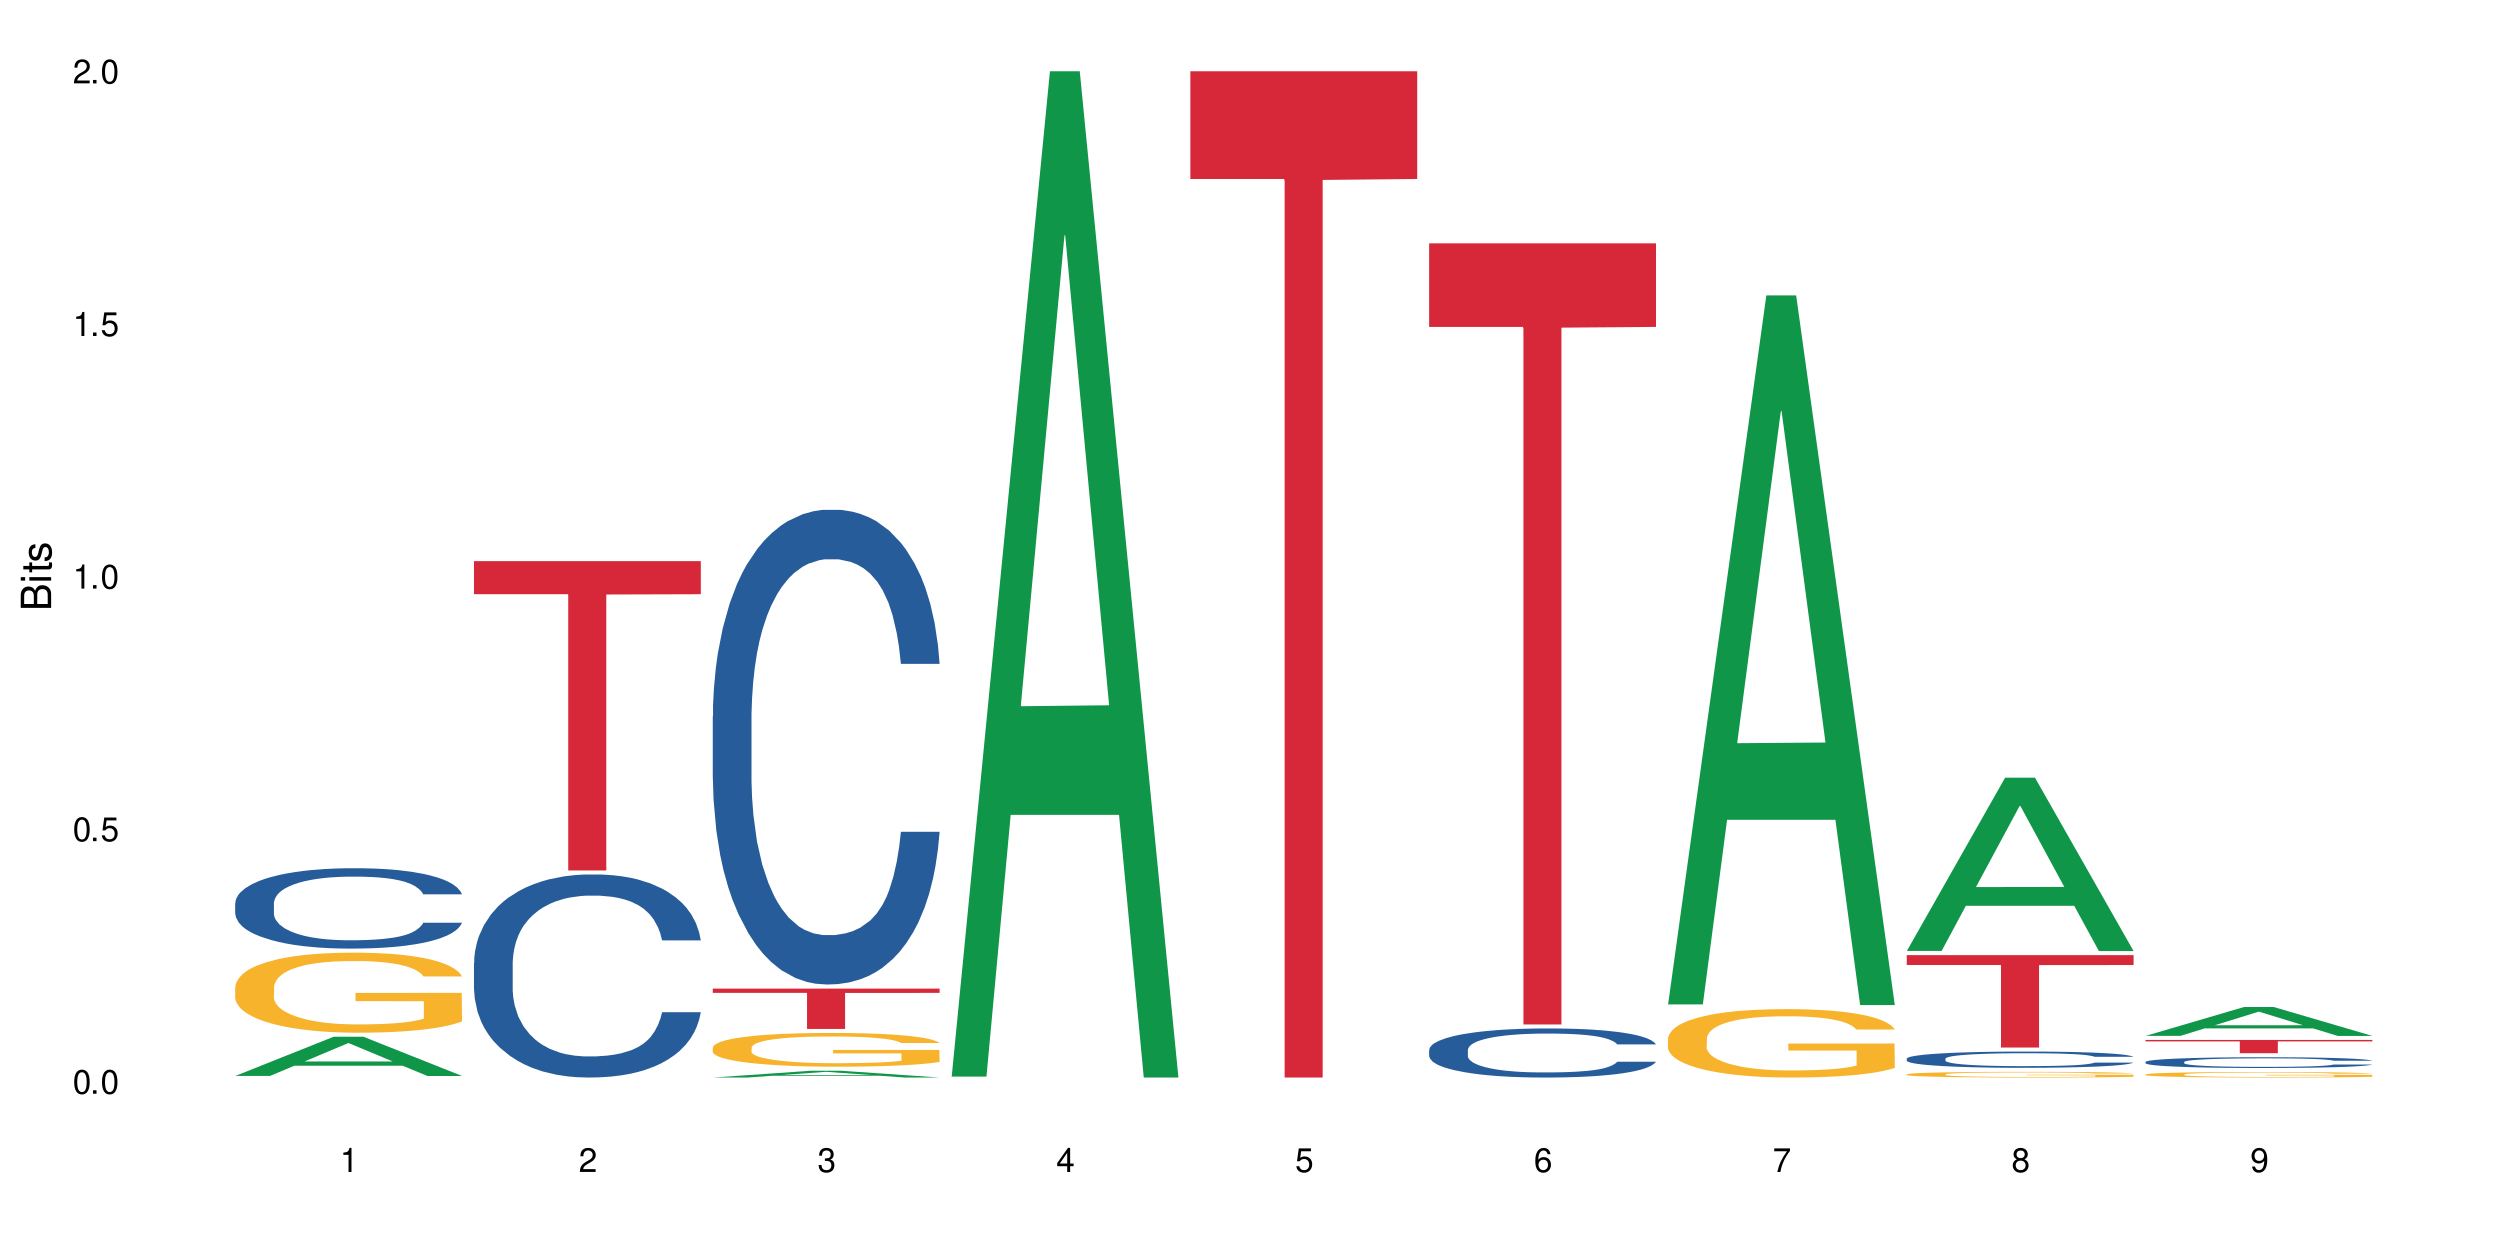 <?xml version="1.0" encoding="UTF-8"?>
<svg xmlns="http://www.w3.org/2000/svg" xmlns:xlink="http://www.w3.org/1999/xlink" width="720" height="360" viewBox="0 0 720 360">
<defs>
<g>
<g id="glyph-0-0">
</g>
<g id="glyph-0-1">
<path d="M 2.641 -6.938 C 2 -6.938 1.422 -6.656 1.078 -6.172 C 0.641 -5.562 0.406 -4.641 0.406 -3.359 C 0.406 -1.016 1.188 0.219 2.641 0.219 C 4.078 0.219 4.859 -1.016 4.859 -3.297 C 4.859 -4.641 4.656 -5.547 4.203 -6.172 C 3.844 -6.656 3.281 -6.938 2.641 -6.938 Z M 2.641 -6.188 C 3.547 -6.188 4 -5.25 4 -3.375 C 4 -1.406 3.562 -0.484 2.625 -0.484 C 1.734 -0.484 1.281 -1.438 1.281 -3.344 C 1.281 -5.25 1.734 -6.188 2.641 -6.188 Z M 2.641 -6.188 "/>
</g>
<g id="glyph-0-2">
<path d="M 1.828 -1 L 0.828 -1 L 0.828 0 L 1.828 0 Z M 1.828 -1 "/>
</g>
<g id="glyph-0-3">
<path d="M 4.562 -6.797 L 1.062 -6.797 L 0.547 -3.094 L 1.328 -3.094 C 1.719 -3.562 2.047 -3.734 2.578 -3.734 C 3.484 -3.734 4.062 -3.109 4.062 -2.094 C 4.062 -1.125 3.484 -0.531 2.578 -0.531 C 1.828 -0.531 1.375 -0.906 1.188 -1.672 L 0.328 -1.672 C 0.453 -1.109 0.547 -0.844 0.75 -0.594 C 1.125 -0.078 1.828 0.219 2.594 0.219 C 3.969 0.219 4.922 -0.781 4.922 -2.219 C 4.922 -3.562 4.031 -4.484 2.719 -4.484 C 2.25 -4.484 1.859 -4.359 1.469 -4.062 L 1.734 -5.969 L 4.562 -5.969 Z M 4.562 -6.797 "/>
</g>
<g id="glyph-0-4">
<path d="M 2.484 -4.938 L 2.484 0 L 3.328 0 L 3.328 -6.938 L 2.766 -6.938 C 2.469 -5.875 2.281 -5.734 0.984 -5.562 L 0.984 -4.938 Z M 2.484 -4.938 "/>
</g>
<g id="glyph-0-5">
<path d="M 4.859 -0.828 L 1.281 -0.828 C 1.359 -1.406 1.672 -1.781 2.5 -2.281 L 3.469 -2.828 C 4.406 -3.344 4.906 -4.062 4.906 -4.906 C 4.906 -5.484 4.672 -6.031 4.266 -6.406 C 3.859 -6.766 3.375 -6.938 2.719 -6.938 C 1.859 -6.938 1.219 -6.625 0.844 -6.031 C 0.609 -5.672 0.5 -5.234 0.484 -4.531 L 1.328 -4.531 C 1.359 -5.016 1.406 -5.281 1.531 -5.516 C 1.75 -5.938 2.188 -6.203 2.703 -6.203 C 3.469 -6.203 4.031 -5.641 4.031 -4.891 C 4.031 -4.344 3.719 -3.859 3.125 -3.516 L 2.234 -3 C 0.812 -2.172 0.406 -1.531 0.328 -0.016 L 4.859 -0.016 Z M 4.859 -0.828 "/>
</g>
<g id="glyph-0-6">
<path d="M 2.125 -3.188 L 2.578 -3.188 C 3.5 -3.188 3.984 -2.766 3.984 -1.922 C 3.984 -1.062 3.469 -0.531 2.594 -0.531 C 1.656 -0.531 1.203 -1 1.156 -2.016 L 0.312 -2.016 C 0.344 -1.453 0.438 -1.094 0.609 -0.781 C 0.953 -0.109 1.625 0.219 2.547 0.219 C 3.953 0.219 4.859 -0.625 4.859 -1.938 C 4.859 -2.828 4.516 -3.297 3.703 -3.594 C 4.344 -3.844 4.656 -4.328 4.656 -5.031 C 4.656 -6.219 3.875 -6.938 2.578 -6.938 C 1.203 -6.938 0.484 -6.172 0.453 -4.703 L 1.297 -4.703 C 1.312 -5.125 1.344 -5.359 1.453 -5.578 C 1.641 -5.969 2.062 -6.203 2.594 -6.203 C 3.344 -6.203 3.797 -5.75 3.797 -5 C 3.797 -4.516 3.609 -4.219 3.25 -4.047 C 3.016 -3.953 2.703 -3.922 2.125 -3.906 Z M 2.125 -3.188 "/>
</g>
<g id="glyph-0-7">
<path d="M 3.141 -1.672 L 3.141 0 L 3.984 0 L 3.984 -1.672 L 4.984 -1.672 L 4.984 -2.438 L 3.984 -2.438 L 3.984 -6.938 L 3.359 -6.938 L 0.266 -2.578 L 0.266 -1.672 Z M 3.141 -2.438 L 1 -2.438 L 3.141 -5.5 Z M 3.141 -2.438 "/>
</g>
<g id="glyph-0-8">
<path d="M 4.781 -5.125 C 4.609 -6.266 3.891 -6.938 2.844 -6.938 C 2.094 -6.938 1.422 -6.578 1.031 -5.953 C 0.594 -5.266 0.406 -4.422 0.406 -3.172 C 0.406 -2 0.578 -1.25 0.984 -0.641 C 1.359 -0.078 1.953 0.219 2.703 0.219 C 3.984 0.219 4.922 -0.75 4.922 -2.094 C 4.922 -3.375 4.062 -4.281 2.844 -4.281 C 2.172 -4.281 1.641 -4.031 1.281 -3.516 C 1.281 -5.234 1.828 -6.188 2.797 -6.188 C 3.391 -6.188 3.797 -5.797 3.938 -5.125 Z M 2.734 -3.531 C 3.547 -3.531 4.062 -2.953 4.062 -2.031 C 4.062 -1.156 3.484 -0.531 2.703 -0.531 C 1.922 -0.531 1.328 -1.188 1.328 -2.078 C 1.328 -2.938 1.906 -3.531 2.734 -3.531 Z M 2.734 -3.531 "/>
</g>
<g id="glyph-0-9">
<path d="M 4.984 -6.797 L 0.438 -6.797 L 0.438 -5.969 L 4.109 -5.969 C 2.5 -3.656 1.828 -2.234 1.328 0 L 2.219 0 C 2.594 -2.172 3.453 -4.047 4.984 -6.094 Z M 4.984 -6.797 "/>
</g>
<g id="glyph-0-10">
<path d="M 3.75 -3.656 C 4.469 -4.094 4.688 -4.438 4.688 -5.078 C 4.688 -6.172 3.844 -6.938 2.641 -6.938 C 1.438 -6.938 0.594 -6.172 0.594 -5.094 C 0.594 -4.438 0.812 -4.094 1.516 -3.656 C 0.734 -3.266 0.359 -2.703 0.359 -1.922 C 0.359 -0.656 1.281 0.219 2.641 0.219 C 3.984 0.219 4.922 -0.656 4.922 -1.922 C 4.922 -2.703 4.531 -3.266 3.75 -3.656 Z M 2.641 -6.188 C 3.359 -6.188 3.812 -5.75 3.812 -5.062 C 3.812 -4.406 3.344 -3.984 2.641 -3.984 C 1.922 -3.984 1.453 -4.406 1.453 -5.078 C 1.453 -5.75 1.922 -6.188 2.641 -6.188 Z M 2.641 -3.266 C 3.484 -3.266 4.062 -2.719 4.062 -1.906 C 4.062 -1.078 3.484 -0.531 2.625 -0.531 C 1.797 -0.531 1.219 -1.094 1.219 -1.906 C 1.219 -2.719 1.781 -3.266 2.641 -3.266 Z M 2.641 -3.266 "/>
</g>
<g id="glyph-0-11">
<path d="M 0.516 -1.578 C 0.672 -0.453 1.406 0.219 2.438 0.219 C 3.188 0.219 3.859 -0.141 4.266 -0.766 C 4.688 -1.453 4.891 -2.297 4.891 -3.547 C 4.891 -4.719 4.703 -5.453 4.312 -6.078 C 3.938 -6.641 3.344 -6.938 2.594 -6.938 C 1.297 -6.938 0.359 -5.969 0.359 -4.625 C 0.359 -3.344 1.234 -2.453 2.453 -2.453 C 3.094 -2.453 3.578 -2.672 4.016 -3.203 C 4 -1.484 3.469 -0.531 2.5 -0.531 C 1.906 -0.531 1.484 -0.906 1.359 -1.578 Z M 2.578 -6.203 C 3.375 -6.203 3.969 -5.531 3.969 -4.641 C 3.969 -3.797 3.391 -3.188 2.547 -3.188 C 1.734 -3.188 1.234 -3.766 1.234 -4.688 C 1.234 -5.562 1.797 -6.203 2.578 -6.203 Z M 2.578 -6.203 "/>
</g>
<g id="glyph-1-0">
</g>
<g id="glyph-1-1">
<path d="M 0 -0.953 L 0 -4.891 C 0 -5.719 -0.234 -6.344 -0.734 -6.797 C -1.188 -7.234 -1.812 -7.469 -2.5 -7.469 C -3.547 -7.469 -4.188 -7 -4.625 -5.875 C -4.984 -6.688 -5.625 -7.094 -6.531 -7.094 C -7.172 -7.094 -7.734 -6.859 -8.141 -6.391 C -8.562 -5.922 -8.75 -5.344 -8.75 -4.5 L -8.75 -0.953 Z M -4.984 -2.062 L -7.766 -2.062 L -7.766 -4.219 C -7.766 -4.844 -7.688 -5.203 -7.453 -5.5 C -7.219 -5.812 -6.859 -5.969 -6.375 -5.969 C -5.891 -5.969 -5.531 -5.812 -5.297 -5.5 C -5.062 -5.203 -4.984 -4.844 -4.984 -4.219 Z M -0.984 -2.062 L -4 -2.062 L -4 -4.781 C -4 -5.766 -3.438 -6.359 -2.484 -6.359 C -1.547 -6.359 -0.984 -5.766 -0.984 -4.781 Z M -0.984 -2.062 "/>
</g>
<g id="glyph-1-2">
<path d="M -6.281 -1.797 L -6.281 -0.797 L 0 -0.797 L 0 -1.797 Z M -8.75 -1.797 L -8.75 -0.797 L -7.484 -0.797 L -7.484 -1.797 Z M -8.75 -1.797 "/>
</g>
<g id="glyph-1-3">
<path d="M -6.281 -3.047 L -6.281 -2.016 L -8.016 -2.016 L -8.016 -1.016 L -6.281 -1.016 L -6.281 -0.172 L -5.469 -0.172 L -5.469 -1.016 L -0.719 -1.016 C -0.078 -1.016 0.281 -1.453 0.281 -2.234 C 0.281 -2.5 0.25 -2.719 0.188 -3.047 L -0.641 -3.047 C -0.609 -2.906 -0.594 -2.766 -0.594 -2.562 C -0.594 -2.141 -0.719 -2.016 -1.156 -2.016 L -5.469 -2.016 L -5.469 -3.047 Z M -6.281 -3.047 "/>
</g>
<g id="glyph-1-4">
<path d="M -4.531 -5.25 C -5.766 -5.25 -6.469 -4.422 -6.469 -2.969 C -6.469 -1.516 -5.719 -0.562 -4.547 -0.562 C -3.562 -0.562 -3.094 -1.062 -2.734 -2.562 L -2.516 -3.484 C -2.344 -4.188 -2.094 -4.469 -1.641 -4.469 C -1.047 -4.469 -0.641 -3.875 -0.641 -3 C -0.641 -2.453 -0.797 -2 -1.062 -1.75 C -1.25 -1.594 -1.422 -1.531 -1.875 -1.469 L -1.875 -0.406 C -0.422 -0.453 0.281 -1.266 0.281 -2.922 C 0.281 -4.5 -0.5 -5.516 -1.719 -5.516 C -2.656 -5.516 -3.172 -4.984 -3.469 -3.734 L -3.703 -2.766 C -3.891 -1.953 -4.156 -1.609 -4.594 -1.609 C -5.188 -1.609 -5.547 -2.125 -5.547 -2.938 C -5.547 -3.75 -5.203 -4.172 -4.531 -4.203 Z M -4.531 -5.25 "/>
</g>
</g>
</defs>
<rect x="-72" y="-36" width="864" height="432" fill="rgb(100%, 100%, 100%)" fill-opacity="1"/>
<path fill-rule="nonzero" fill="rgb(6.275%, 58.824%, 28.235%)" fill-opacity="1" d="M 67.73 309.867 L 67.801 309.859 L 96.07 298.586 L 104.656 298.586 L 133.066 309.879 L 123.082 309.879 L 115.965 306.93 L 84.762 306.93 L 77.781 309.867 L 67.73 309.867 L 87.766 305.711 L 113.102 305.703 L 100.469 300.434 L 100.328 300.422 L 100.188 300.453 L 87.695 305.703 L 87.766 305.711 Z M 67.73 309.867 "/>
<path fill-rule="nonzero" fill="rgb(14.51%, 36.078%, 60%)" fill-opacity="1" d="M 67.73 260.129 L 67.812 260.109 L 67.812 259.602 L 68.051 258.797 L 68.605 257.785 L 69.164 257.086 L 70.598 255.836 L 72.59 254.633 L 74.664 253.703 L 76.176 253.152 L 77.531 252.73 L 80.637 251.945 L 82.629 251.547 L 84.781 251.188 L 87.41 250.828 L 89.324 250.613 L 93.625 250.277 L 96.812 250.129 L 99.281 250.066 L 104.621 250.066 L 107.809 250.148 L 110.117 250.254 L 112.668 250.426 L 114.82 250.613 L 118.562 251.082 L 121.91 251.672 L 123.426 252.012 L 125.816 252.668 L 127.648 253.301 L 128.922 253.852 L 130.355 254.633 L 131.629 255.586 L 132.586 256.664 L 133.066 257.57 L 121.91 257.57 L 121.352 256.727 L 120.715 256.07 L 119.52 255.203 L 118.324 254.59 L 116.652 253.977 L 115.137 253.574 L 113.066 253.172 L 111.234 252.918 L 109.32 252.73 L 107.488 252.602 L 103.984 252.477 L 99.922 252.477 L 98.406 252.52 L 95.297 252.688 L 93.625 252.836 L 91.234 253.133 L 89.562 253.406 L 87.57 253.828 L 86.215 254.188 L 84.543 254.738 L 83.348 255.227 L 81.992 255.922 L 81.195 256.449 L 80.48 257.043 L 79.84 257.742 L 79.363 258.48 L 79.043 259.262 L 78.887 260.023 L 78.887 263.301 L 79.043 264.062 L 79.441 264.953 L 80.48 266.242 L 81.992 267.363 L 83.746 268.25 L 85.418 268.883 L 86.375 269.18 L 87.648 269.52 L 89.641 269.941 L 92.512 270.363 L 94.184 270.535 L 96.734 270.703 L 99.363 270.789 L 102.867 270.789 L 105.977 270.703 L 108.047 270.598 L 110.199 270.43 L 113.145 270.07 L 114.98 269.73 L 116.57 269.328 L 117.766 268.926 L 118.562 268.59 L 119.758 267.934 L 120.715 267.215 L 121.434 266.473 L 121.91 265.754 L 133.066 265.754 L 132.586 266.602 L 131.871 267.426 L 131.152 268.039 L 130.039 268.777 L 128.762 269.434 L 126.93 270.176 L 125.418 270.66 L 123.426 271.188 L 121.59 271.59 L 119.602 271.949 L 116.652 272.375 L 114.738 272.586 L 112.668 272.773 L 110.199 272.945 L 107.09 273.094 L 103.746 273.176 L 100.637 273.199 L 97.289 273.156 L 94.82 273.07 L 91.555 272.879 L 87.492 272.5 L 84.543 272.098 L 82.23 271.695 L 80.238 271.273 L 78.008 270.703 L 75.141 269.773 L 73.387 269.055 L 72.191 268.461 L 70.84 267.637 L 69.883 266.898 L 68.766 265.711 L 67.969 264.211 L 67.73 263.047 Z M 67.73 260.129 "/>
<path fill-rule="nonzero" fill="rgb(96.863%, 70.196%, 16.863%)" fill-opacity="1" d="M 67.73 284.238 L 67.812 284.219 L 67.812 283.797 L 68.129 282.848 L 68.926 281.543 L 69.961 280.469 L 71.078 279.629 L 71.793 279.184 L 72.988 278.555 L 74.023 278.09 L 76.656 277.141 L 80 276.258 L 81.832 275.879 L 83.906 275.52 L 86.852 275.121 L 88.207 274.973 L 92.352 274.637 L 97.051 274.426 L 102.23 274.363 L 104.621 274.383 L 107.887 274.469 L 112.348 274.699 L 114.898 274.91 L 116.891 275.121 L 118.961 275.395 L 121.512 275.816 L 123.902 276.32 L 125.816 276.824 L 127.727 277.457 L 129.32 278.133 L 130.676 278.867 L 131.871 279.754 L 132.586 280.492 L 133.066 281.227 L 121.988 281.227 L 121.352 280.492 L 120.637 279.922 L 119.441 279.227 L 118.246 278.723 L 117.051 278.32 L 114.82 277.773 L 112.906 277.438 L 110.516 277.141 L 108.207 276.953 L 105.578 276.824 L 103.984 276.785 L 99.762 276.785 L 95.938 276.93 L 93.707 277.102 L 92.113 277.27 L 89.879 277.586 L 88.527 277.836 L 87.73 278.004 L 85.34 278.66 L 83.746 279.246 L 82.871 279.648 L 81.754 280.281 L 80.957 280.848 L 80.082 281.691 L 79.602 282.324 L 78.965 283.754 L 78.887 287.547 L 79.125 288.348 L 79.602 289.211 L 80.238 289.969 L 81.195 290.77 L 82.152 291.379 L 83.824 292.199 L 85.258 292.746 L 86.375 293.105 L 88.527 293.676 L 89.402 293.863 L 91.473 294.242 L 93.625 294.539 L 96.254 294.789 L 98.246 294.918 L 101.434 295.023 L 105.496 295.023 L 110.277 294.895 L 113.305 294.727 L 115.379 294.559 L 116.73 294.41 L 118.406 294.18 L 119.602 293.969 L 120.715 293.738 L 122.07 293.379 L 122.07 288.348 L 102.391 288.324 L 102.391 285.965 L 132.984 285.945 L 133.066 294.18 L 131.391 294.75 L 129.32 295.297 L 127.328 295.719 L 125.258 296.074 L 122.309 296.477 L 119.918 296.727 L 116.254 297.023 L 112.906 297.211 L 109.402 297.34 L 106.293 297.402 L 102.629 297.422 L 99.363 297.383 L 95.855 297.254 L 93.066 297.086 L 90.52 296.875 L 87.969 296.602 L 84.781 296.16 L 82.711 295.801 L 80.559 295.359 L 78.406 294.832 L 76.496 294.266 L 75.219 293.82 L 73.945 293.316 L 72.59 292.684 L 71.316 291.969 L 70.359 291.316 L 69.484 290.578 L 68.848 289.883 L 68.211 288.938 L 67.891 288.18 L 67.73 287.523 Z M 67.73 284.238 "/>
<path fill-rule="nonzero" fill="rgb(14.51%, 36.078%, 60%)" fill-opacity="1" d="M 136.504 277.305 L 136.582 277.25 L 136.582 275.969 L 136.824 273.938 L 137.379 271.371 L 137.938 269.609 L 139.371 266.457 L 141.363 263.41 L 143.434 261.059 L 144.949 259.668 L 146.305 258.598 L 149.41 256.621 L 151.402 255.605 L 153.555 254.699 L 156.184 253.789 L 158.098 253.254 L 162.398 252.398 L 165.586 252.027 L 168.055 251.867 L 173.395 251.867 L 176.582 252.078 L 178.891 252.348 L 181.441 252.773 L 183.594 253.254 L 187.336 254.43 L 190.684 255.926 L 192.195 256.781 L 194.586 258.438 L 196.418 260.043 L 197.695 261.434 L 199.129 263.41 L 200.402 265.812 L 201.359 268.539 L 201.836 270.836 L 190.684 270.836 L 190.125 268.699 L 189.488 267.043 L 188.293 264.852 L 187.098 263.301 L 185.426 261.754 L 183.91 260.738 L 181.84 259.723 L 180.008 259.082 L 178.094 258.598 L 176.262 258.277 L 172.758 257.957 L 168.691 257.957 L 167.18 258.066 L 164.07 258.492 L 162.398 258.867 L 160.008 259.613 L 158.336 260.309 L 156.344 261.379 L 154.988 262.285 L 153.316 263.676 L 152.121 264.906 L 150.766 266.668 L 149.969 268.004 L 149.25 269.5 L 148.613 271.266 L 148.137 273.137 L 147.816 275.113 L 147.66 277.039 L 147.66 285.32 L 147.816 287.246 L 148.215 289.488 L 149.25 292.75 L 150.766 295.582 L 152.52 297.828 L 154.191 299.43 L 155.148 300.18 L 156.422 301.035 L 158.414 302.102 L 161.281 303.172 L 162.957 303.598 L 165.504 304.027 L 168.137 304.238 L 171.641 304.238 L 174.746 304.027 L 176.82 303.758 L 178.973 303.332 L 181.918 302.422 L 183.75 301.566 L 185.344 300.551 L 186.539 299.535 L 187.336 298.684 L 188.531 297.023 L 189.488 295.207 L 190.203 293.336 L 190.684 291.52 L 201.836 291.52 L 201.359 293.656 L 200.645 295.742 L 199.926 297.293 L 198.809 299.164 L 197.535 300.82 L 195.703 302.691 L 194.188 303.918 L 192.195 305.254 L 190.363 306.27 L 188.371 307.18 L 185.426 308.25 L 183.512 308.781 L 181.441 309.262 L 178.973 309.691 L 175.863 310.066 L 172.516 310.277 L 169.41 310.332 L 166.062 310.227 L 163.594 310.012 L 160.328 309.531 L 156.262 308.57 L 153.316 307.555 L 151.004 306.539 L 149.012 305.469 L 146.781 304.027 L 143.914 301.676 L 142.16 299.859 L 140.965 298.359 L 139.609 296.277 L 138.656 294.406 L 137.539 291.414 L 136.742 287.617 L 136.504 284.68 Z M 136.504 277.305 "/>
<path fill-rule="nonzero" fill="rgb(83.922%, 15.686%, 22.353%)" fill-opacity="1" d="M 136.504 161.598 L 201.836 161.598 L 201.836 171.133 L 174.609 171.219 L 174.609 250.703 L 163.652 250.703 L 163.652 171.301 L 163.496 171.133 L 136.504 171.133 Z M 136.504 161.598 "/>
<path fill-rule="nonzero" fill="rgb(6.275%, 58.824%, 28.235%)" fill-opacity="1" d="M 205.277 310.332 L 205.348 310.328 L 233.617 308.371 L 242.203 308.371 L 270.609 310.332 L 260.629 310.332 L 253.508 309.82 L 222.309 309.82 L 215.328 310.332 L 205.277 310.332 L 225.309 309.609 L 250.648 309.605 L 238.012 308.691 L 237.875 308.691 L 237.734 308.695 L 225.238 309.605 L 225.309 309.609 Z M 205.277 310.332 "/>
<path fill-rule="nonzero" fill="rgb(14.51%, 36.078%, 60%)" fill-opacity="1" d="M 205.277 206.32 L 205.355 206.195 L 205.355 203.199 L 205.594 198.449 L 206.152 192.453 L 206.711 188.328 L 208.145 180.957 L 210.137 173.832 L 212.207 168.336 L 213.723 165.086 L 215.078 162.586 L 218.184 157.965 L 220.176 155.59 L 222.328 153.465 L 224.957 151.34 L 226.867 150.09 L 231.172 148.09 L 234.359 147.215 L 236.828 146.84 L 242.168 146.84 L 245.352 147.34 L 247.664 147.965 L 250.215 148.965 L 252.363 150.09 L 256.109 152.84 L 259.457 156.34 L 260.969 158.34 L 263.359 162.211 L 265.191 165.961 L 266.469 169.211 L 267.902 173.832 L 269.176 179.457 L 270.133 185.828 L 270.609 191.203 L 259.457 191.203 L 258.898 186.203 L 258.262 182.332 L 257.066 177.207 L 255.871 173.582 L 254.195 169.961 L 252.684 167.586 L 250.613 165.211 L 248.777 163.711 L 246.867 162.586 L 245.035 161.836 L 241.527 161.086 L 237.465 161.086 L 235.953 161.336 L 232.844 162.336 L 231.172 163.211 L 228.781 164.961 L 227.109 166.586 L 225.117 169.086 L 223.762 171.207 L 222.09 174.457 L 220.895 177.332 L 219.539 181.457 L 218.742 184.578 L 218.023 188.078 L 217.387 192.203 L 216.91 196.574 L 216.59 201.199 L 216.43 205.699 L 216.43 225.066 L 216.59 229.566 L 216.988 234.812 L 218.023 242.434 L 219.539 249.059 L 221.293 254.305 L 222.965 258.055 L 223.922 259.805 L 225.195 261.805 L 227.188 264.305 L 230.055 266.801 L 231.73 267.801 L 234.277 268.801 L 236.906 269.301 L 240.414 269.301 L 243.52 268.801 L 245.594 268.176 L 247.742 267.176 L 250.691 265.055 L 252.523 263.055 L 254.117 260.68 L 255.312 258.305 L 256.109 256.305 L 257.305 252.434 L 258.262 248.184 L 258.977 243.809 L 259.457 239.562 L 270.609 239.562 L 270.133 244.559 L 269.414 249.434 L 268.699 253.059 L 267.582 257.43 L 266.309 261.305 L 264.477 265.676 L 262.961 268.551 L 260.969 271.676 L 259.137 274.051 L 257.145 276.176 L 254.195 278.672 L 252.285 279.922 L 250.215 281.047 L 247.742 282.047 L 244.637 282.922 L 241.289 283.422 L 238.184 283.547 L 234.836 283.297 L 232.367 282.797 L 229.098 281.672 L 225.035 279.422 L 222.09 277.051 L 219.777 274.676 L 217.785 272.176 L 215.555 268.801 L 212.688 263.305 L 210.934 259.055 L 209.738 255.555 L 208.383 250.684 L 207.426 246.309 L 206.312 239.312 L 205.516 230.438 L 205.277 223.566 Z M 205.277 206.32 "/>
<path fill-rule="nonzero" fill="rgb(96.863%, 70.196%, 16.863%)" fill-opacity="1" d="M 205.277 301.652 L 205.355 301.645 L 205.355 301.469 L 205.676 301.066 L 206.473 300.516 L 207.508 300.066 L 208.621 299.711 L 209.34 299.523 L 210.535 299.258 L 211.57 299.062 L 214.199 298.664 L 217.547 298.289 L 219.379 298.129 L 221.449 297.98 L 224.398 297.809 L 225.754 297.75 L 229.895 297.605 L 234.598 297.52 L 239.777 297.492 L 242.168 297.5 L 245.434 297.535 L 249.895 297.633 L 252.445 297.723 L 254.438 297.809 L 256.508 297.926 L 259.059 298.102 L 261.449 298.316 L 263.359 298.531 L 265.273 298.797 L 266.867 299.078 L 268.219 299.391 L 269.414 299.762 L 270.133 300.074 L 270.609 300.383 L 259.535 300.383 L 258.898 300.074 L 258.18 299.832 L 256.984 299.543 L 255.789 299.328 L 254.594 299.16 L 252.363 298.93 L 250.453 298.785 L 248.062 298.664 L 245.75 298.582 L 243.121 298.531 L 241.527 298.512 L 237.305 298.512 L 233.48 298.574 L 231.25 298.645 L 229.656 298.715 L 227.426 298.848 L 226.07 298.957 L 225.273 299.027 L 222.883 299.301 L 221.293 299.551 L 220.414 299.719 L 219.301 299.984 L 218.504 300.223 L 217.625 300.578 L 217.148 300.844 L 216.512 301.449 L 216.43 303.047 L 216.672 303.383 L 217.148 303.746 L 217.785 304.066 L 218.742 304.406 L 219.699 304.66 L 221.371 305.008 L 222.805 305.238 L 223.922 305.391 L 226.07 305.629 L 226.949 305.707 L 229.02 305.867 L 231.172 305.992 L 233.801 306.098 L 235.793 306.152 L 238.98 306.195 L 243.043 306.195 L 247.824 306.145 L 250.852 306.074 L 252.922 306 L 254.277 305.941 L 255.949 305.844 L 257.145 305.754 L 258.262 305.656 L 259.613 305.504 L 259.613 303.383 L 239.934 303.375 L 239.934 302.383 L 270.531 302.371 L 270.609 305.844 L 268.938 306.082 L 266.867 306.312 L 264.875 306.488 L 262.801 306.641 L 259.855 306.809 L 257.465 306.914 L 253.801 307.039 L 250.453 307.121 L 246.945 307.172 L 243.84 307.199 L 240.176 307.207 L 236.906 307.191 L 233.402 307.137 L 230.613 307.066 L 228.062 306.977 L 225.516 306.863 L 222.328 306.676 L 220.254 306.527 L 218.105 306.34 L 215.953 306.117 L 214.039 305.879 L 212.766 305.691 L 211.492 305.477 L 210.137 305.211 L 208.863 304.91 L 207.906 304.637 L 207.027 304.324 L 206.391 304.031 L 205.754 303.633 L 205.438 303.312 L 205.277 303.039 Z M 205.277 301.652 "/>
<path fill-rule="nonzero" fill="rgb(83.922%, 15.686%, 22.353%)" fill-opacity="1" d="M 205.277 284.711 L 270.609 284.711 L 270.609 285.953 L 243.383 285.965 L 243.383 296.328 L 232.426 296.328 L 232.426 285.977 L 232.266 285.953 L 205.277 285.953 Z M 205.277 284.711 "/>
<path fill-rule="nonzero" fill="rgb(6.275%, 58.824%, 28.235%)" fill-opacity="1" d="M 274.051 310.059 L 274.117 309.789 L 302.387 20.527 L 310.973 20.527 L 339.383 310.332 L 329.402 310.332 L 322.281 234.684 L 291.082 234.684 L 284.102 310.059 L 274.051 310.059 L 294.082 203.391 L 319.422 203.117 L 306.785 67.875 L 306.645 67.602 L 306.508 68.418 L 294.012 203.117 L 294.082 203.391 Z M 274.051 310.059 "/>
<path fill-rule="nonzero" fill="rgb(83.922%, 15.686%, 22.353%)" fill-opacity="1" d="M 342.82 20.527 L 408.156 20.527 L 408.156 51.547 L 380.926 51.82 L 380.926 310.332 L 369.973 310.332 L 369.973 52.094 L 369.812 51.547 L 342.82 51.547 Z M 342.82 20.527 "/>
<path fill-rule="nonzero" fill="rgb(14.51%, 36.078%, 60%)" fill-opacity="1" d="M 411.594 302.352 L 411.676 302.34 L 411.676 302.027 L 411.914 301.539 L 412.473 300.918 L 413.027 300.492 L 414.461 299.73 L 416.453 298.992 L 418.527 298.426 L 420.039 298.09 L 421.395 297.832 L 424.5 297.355 L 426.492 297.109 L 428.645 296.891 L 431.273 296.668 L 433.188 296.539 L 437.488 296.332 L 440.676 296.242 L 443.145 296.203 L 448.484 296.203 L 451.672 296.258 L 453.98 296.32 L 456.531 296.426 L 458.684 296.539 L 462.426 296.824 L 465.773 297.188 L 467.289 297.395 L 469.68 297.793 L 471.512 298.18 L 472.785 298.516 L 474.219 298.992 L 475.496 299.574 L 476.449 300.234 L 476.93 300.789 L 465.773 300.789 L 465.215 300.273 L 464.578 299.871 L 463.383 299.344 L 462.188 298.969 L 460.516 298.594 L 459 298.348 L 456.93 298.102 L 455.098 297.949 L 453.184 297.832 L 451.352 297.754 L 447.848 297.676 L 443.785 297.676 L 442.27 297.703 L 439.164 297.805 L 437.488 297.895 L 435.098 298.078 L 433.426 298.246 L 431.434 298.504 L 430.078 298.723 L 428.406 299.059 L 427.211 299.355 L 425.855 299.781 L 425.059 300.105 L 424.344 300.465 L 423.707 300.891 L 423.227 301.344 L 422.91 301.82 L 422.75 302.289 L 422.75 304.289 L 422.91 304.754 L 423.309 305.297 L 424.344 306.082 L 425.855 306.77 L 427.609 307.312 L 429.281 307.699 L 430.238 307.879 L 431.512 308.086 L 433.504 308.344 L 436.375 308.602 L 438.047 308.707 L 440.598 308.809 L 443.227 308.859 L 446.73 308.859 L 449.84 308.809 L 451.91 308.742 L 454.062 308.641 L 457.008 308.422 L 458.844 308.215 L 460.438 307.969 L 461.629 307.723 L 462.426 307.516 L 463.621 307.117 L 464.578 306.68 L 465.297 306.227 L 465.773 305.785 L 476.93 305.785 L 476.449 306.305 L 475.734 306.809 L 475.016 307.18 L 473.902 307.633 L 472.625 308.035 L 470.793 308.484 L 469.281 308.781 L 467.289 309.105 L 465.457 309.352 L 463.465 309.57 L 460.516 309.828 L 458.602 309.957 L 456.531 310.074 L 454.062 310.176 L 450.953 310.27 L 447.609 310.32 L 444.5 310.332 L 441.152 310.305 L 438.684 310.254 L 435.418 310.141 L 431.355 309.906 L 428.406 309.66 L 426.094 309.414 L 424.105 309.156 L 421.871 308.809 L 419.004 308.242 L 417.25 307.801 L 416.055 307.441 L 414.703 306.938 L 413.746 306.484 L 412.629 305.762 L 411.832 304.844 L 411.594 304.133 Z M 411.594 302.352 "/>
<path fill-rule="nonzero" fill="rgb(83.922%, 15.686%, 22.353%)" fill-opacity="1" d="M 411.594 70.074 L 476.93 70.074 L 476.93 94.152 L 449.699 94.363 L 449.699 295.039 L 438.746 295.039 L 438.746 94.574 L 438.586 94.152 L 411.594 94.152 Z M 411.594 70.074 "/>
<path fill-rule="nonzero" fill="rgb(6.275%, 58.824%, 28.235%)" fill-opacity="1" d="M 480.367 289.273 L 480.438 289.082 L 508.707 85.066 L 517.293 85.066 L 545.703 289.465 L 535.719 289.465 L 528.602 236.109 L 497.398 236.109 L 490.418 289.273 L 480.367 289.273 L 500.398 214.039 L 525.738 213.848 L 513.105 118.461 L 512.965 118.27 L 512.824 118.844 L 500.332 213.848 L 500.398 214.039 Z M 480.367 289.273 "/>
<path fill-rule="nonzero" fill="rgb(96.863%, 70.196%, 16.863%)" fill-opacity="1" d="M 480.367 299.07 L 480.445 299.051 L 480.445 298.691 L 480.766 297.883 L 481.562 296.766 L 482.598 295.848 L 483.715 295.129 L 484.43 294.75 L 485.625 294.211 L 486.66 293.816 L 489.289 293.004 L 492.637 292.25 L 494.469 291.926 L 496.543 291.621 L 499.488 291.277 L 500.844 291.152 L 504.988 290.863 L 509.688 290.684 L 514.867 290.629 L 517.258 290.648 L 520.523 290.719 L 524.984 290.918 L 527.535 291.098 L 529.527 291.277 L 531.598 291.512 L 534.148 291.871 L 536.539 292.305 L 538.449 292.734 L 540.363 293.273 L 541.957 293.852 L 543.312 294.48 L 544.508 295.238 L 545.223 295.867 L 545.703 296.496 L 534.625 296.496 L 533.988 295.867 L 533.273 295.379 L 532.078 294.785 L 530.883 294.355 L 529.688 294.012 L 527.457 293.547 L 525.543 293.258 L 523.152 293.004 L 520.844 292.844 L 518.215 292.734 L 516.621 292.699 L 512.398 292.699 L 508.574 292.824 L 506.34 292.969 L 504.746 293.113 L 502.516 293.383 L 501.164 293.598 L 500.367 293.742 L 497.977 294.301 L 496.383 294.805 L 495.504 295.145 L 494.391 295.688 L 493.594 296.172 L 492.719 296.891 L 492.238 297.43 L 491.602 298.656 L 491.523 301.895 L 491.762 302.578 L 492.238 303.316 L 492.875 303.965 L 493.832 304.648 L 494.789 305.168 L 496.461 305.871 L 497.895 306.34 L 499.012 306.645 L 501.164 307.129 L 502.039 307.293 L 504.109 307.617 L 506.262 307.867 L 508.891 308.082 L 510.883 308.191 L 514.07 308.281 L 518.133 308.281 L 522.914 308.172 L 525.941 308.031 L 528.012 307.887 L 529.367 307.758 L 531.039 307.562 L 532.234 307.383 L 533.352 307.184 L 534.707 306.879 L 534.707 302.578 L 515.027 302.559 L 515.027 300.543 L 545.621 300.527 L 545.703 307.562 L 544.027 308.047 L 541.957 308.516 L 539.965 308.875 L 537.895 309.18 L 534.945 309.523 L 532.555 309.738 L 528.891 309.992 L 525.543 310.152 L 522.039 310.262 L 518.93 310.312 L 515.266 310.332 L 512 310.297 L 508.492 310.188 L 505.703 310.043 L 503.156 309.863 L 500.605 309.629 L 497.418 309.254 L 495.348 308.945 L 493.195 308.57 L 491.043 308.121 L 489.133 307.633 L 487.855 307.254 L 486.582 306.824 L 485.227 306.285 L 483.953 305.672 L 482.996 305.113 L 482.121 304.484 L 481.484 303.891 L 480.844 303.082 L 480.527 302.434 L 480.367 301.875 Z M 480.367 299.07 "/>
<path fill-rule="nonzero" fill="rgb(6.275%, 58.824%, 28.235%)" fill-opacity="1" d="M 549.141 273.863 L 549.211 273.816 L 577.48 223.961 L 586.066 223.961 L 614.473 273.91 L 604.492 273.91 L 597.371 260.871 L 566.172 260.871 L 559.191 273.863 L 549.141 273.863 L 569.172 255.48 L 594.512 255.434 L 581.875 232.121 L 581.738 232.074 L 581.598 232.215 L 569.102 255.434 L 569.172 255.48 Z M 549.141 273.863 "/>
<path fill-rule="nonzero" fill="rgb(14.51%, 36.078%, 60%)" fill-opacity="1" d="M 549.141 304.887 L 549.219 304.883 L 549.219 304.777 L 549.457 304.617 L 550.016 304.41 L 550.574 304.27 L 552.008 304.02 L 554 303.773 L 556.07 303.586 L 557.586 303.477 L 558.941 303.391 L 562.047 303.23 L 564.039 303.152 L 566.191 303.078 L 568.82 303.004 L 570.73 302.961 L 575.035 302.895 L 578.223 302.863 L 580.691 302.852 L 586.031 302.852 L 589.215 302.867 L 591.527 302.891 L 594.078 302.926 L 596.227 302.961 L 599.973 303.059 L 603.32 303.176 L 604.832 303.246 L 607.223 303.379 L 609.055 303.504 L 610.332 303.617 L 611.766 303.773 L 613.039 303.969 L 613.996 304.184 L 614.473 304.367 L 603.32 304.367 L 602.762 304.199 L 602.125 304.066 L 600.93 303.891 L 599.734 303.766 L 598.062 303.641 L 596.547 303.562 L 594.477 303.48 L 592.645 303.43 L 590.73 303.391 L 588.898 303.363 L 585.391 303.34 L 581.328 303.34 L 579.816 303.348 L 576.707 303.383 L 575.035 303.41 L 572.645 303.473 L 570.973 303.527 L 568.98 303.613 L 567.625 303.684 L 565.953 303.797 L 564.758 303.895 L 563.402 304.035 L 562.605 304.141 L 561.887 304.262 L 561.25 304.402 L 560.773 304.551 L 560.453 304.711 L 560.293 304.863 L 560.293 305.527 L 560.453 305.68 L 560.852 305.859 L 561.887 306.121 L 563.402 306.348 L 565.156 306.527 L 566.828 306.656 L 567.785 306.715 L 569.059 306.785 L 571.051 306.871 L 573.918 306.953 L 575.594 306.988 L 578.141 307.023 L 580.77 307.039 L 584.277 307.039 L 587.383 307.023 L 589.457 307 L 591.605 306.969 L 594.555 306.895 L 596.387 306.828 L 597.98 306.746 L 599.176 306.664 L 599.973 306.594 L 601.168 306.465 L 602.125 306.316 L 602.84 306.168 L 603.32 306.023 L 614.473 306.023 L 613.996 306.195 L 613.277 306.359 L 612.562 306.484 L 611.445 306.633 L 610.172 306.766 L 608.34 306.918 L 606.824 307.016 L 604.832 307.121 L 603 307.203 L 601.008 307.273 L 598.062 307.359 L 596.148 307.402 L 594.078 307.441 L 591.605 307.477 L 588.5 307.508 L 585.152 307.523 L 582.047 307.527 L 578.699 307.52 L 576.23 307.5 L 572.965 307.465 L 568.898 307.387 L 565.953 307.305 L 563.641 307.223 L 561.648 307.137 L 559.418 307.023 L 556.551 306.836 L 554.797 306.691 L 553.602 306.57 L 552.246 306.402 L 551.293 306.254 L 550.176 306.016 L 549.379 305.711 L 549.141 305.477 Z M 549.141 304.887 "/>
<path fill-rule="nonzero" fill="rgb(96.863%, 70.196%, 16.863%)" fill-opacity="1" d="M 549.141 309.395 L 549.219 309.395 L 549.219 309.363 L 549.539 309.297 L 550.336 309.203 L 551.371 309.125 L 552.484 309.066 L 553.203 309.035 L 554.398 308.988 L 555.434 308.957 L 558.062 308.891 L 561.41 308.824 L 563.242 308.801 L 565.312 308.773 L 568.262 308.746 L 569.617 308.734 L 573.758 308.711 L 578.461 308.695 L 583.641 308.691 L 586.031 308.691 L 589.297 308.699 L 593.758 308.715 L 596.309 308.73 L 598.301 308.746 L 600.371 308.766 L 602.922 308.793 L 605.312 308.832 L 607.223 308.867 L 609.137 308.91 L 610.73 308.961 L 612.082 309.012 L 613.277 309.074 L 613.996 309.129 L 614.473 309.18 L 603.398 309.18 L 602.762 309.129 L 602.043 309.086 L 600.848 309.039 L 599.652 309 L 598.461 308.973 L 596.227 308.934 L 594.316 308.91 L 591.926 308.891 L 589.613 308.875 L 586.984 308.867 L 585.391 308.863 L 581.168 308.863 L 577.344 308.875 L 575.113 308.887 L 573.52 308.898 L 571.289 308.922 L 569.934 308.938 L 569.137 308.949 L 566.75 308.996 L 565.156 309.039 L 564.277 309.066 L 563.164 309.113 L 562.367 309.152 L 561.488 309.211 L 561.012 309.258 L 560.375 309.359 L 560.293 309.629 L 560.535 309.688 L 561.012 309.746 L 561.648 309.801 L 562.605 309.859 L 563.562 309.902 L 565.234 309.961 L 566.668 310 L 567.785 310.023 L 569.934 310.066 L 570.812 310.078 L 572.883 310.105 L 575.035 310.129 L 577.664 310.145 L 579.656 310.152 L 582.844 310.16 L 586.906 310.16 L 591.688 310.152 L 594.715 310.141 L 596.785 310.129 L 598.141 310.117 L 599.812 310.102 L 601.008 310.086 L 602.125 310.07 L 603.48 310.043 L 603.48 309.688 L 583.797 309.684 L 583.797 309.516 L 614.395 309.516 L 614.473 310.102 L 612.801 310.141 L 610.73 310.18 L 608.738 310.211 L 606.664 310.238 L 603.719 310.266 L 601.328 310.281 L 597.664 310.305 L 594.316 310.316 L 590.809 310.328 L 587.703 310.332 L 584.039 310.332 L 580.77 310.328 L 577.266 310.32 L 574.477 310.309 L 571.926 310.293 L 569.379 310.273 L 566.191 310.242 L 564.117 310.219 L 561.969 310.188 L 559.816 310.148 L 557.902 310.109 L 555.355 310.039 L 554 309.996 L 552.727 309.945 L 551.77 309.898 L 550.895 309.844 L 550.254 309.797 L 549.617 309.727 L 549.301 309.676 L 549.141 309.629 Z M 549.141 309.395 "/>
<path fill-rule="nonzero" fill="rgb(83.922%, 15.686%, 22.353%)" fill-opacity="1" d="M 549.141 275.074 L 614.473 275.074 L 614.473 277.922 L 587.246 277.949 L 587.246 301.688 L 576.289 301.688 L 576.289 277.973 L 576.129 277.922 L 549.141 277.922 Z M 549.141 275.074 "/>
<path fill-rule="nonzero" fill="rgb(6.275%, 58.824%, 28.235%)" fill-opacity="1" d="M 617.914 298.336 L 617.98 298.328 L 646.25 290.023 L 654.836 290.023 L 683.246 298.344 L 673.266 298.344 L 666.145 296.172 L 634.945 296.172 L 627.965 298.336 L 617.914 298.336 L 637.945 295.273 L 663.285 295.266 L 650.648 291.383 L 650.512 291.375 L 650.371 291.398 L 637.875 295.266 L 637.945 295.273 Z M 617.914 298.336 "/>
<path fill-rule="nonzero" fill="rgb(14.51%, 36.078%, 60%)" fill-opacity="1" d="M 617.914 305.832 L 617.992 305.828 L 617.992 305.762 L 618.23 305.652 L 618.789 305.52 L 619.348 305.426 L 620.781 305.258 L 622.773 305.098 L 624.844 304.973 L 626.359 304.898 L 627.711 304.84 L 630.82 304.738 L 632.812 304.684 L 634.965 304.637 L 637.594 304.586 L 639.504 304.559 L 643.809 304.512 L 646.996 304.492 L 649.465 304.484 L 654.801 304.484 L 657.988 304.496 L 660.301 304.512 L 662.852 304.535 L 665 304.559 L 668.746 304.621 L 672.094 304.699 L 673.605 304.746 L 675.996 304.832 L 677.828 304.918 L 679.102 304.992 L 680.539 305.098 L 681.812 305.223 L 682.77 305.367 L 683.246 305.488 L 672.094 305.488 L 671.535 305.375 L 670.898 305.289 L 669.703 305.172 L 668.508 305.09 L 666.832 305.008 L 665.32 304.953 L 663.246 304.902 L 661.414 304.867 L 659.504 304.84 L 657.672 304.824 L 654.164 304.809 L 650.102 304.809 L 648.586 304.812 L 645.48 304.836 L 643.809 304.855 L 641.418 304.895 L 639.742 304.934 L 637.75 304.988 L 636.398 305.035 L 634.723 305.109 L 633.527 305.176 L 632.176 305.27 L 631.379 305.34 L 630.66 305.418 L 630.023 305.512 L 629.547 305.613 L 629.227 305.715 L 629.066 305.816 L 629.066 306.258 L 629.227 306.359 L 629.625 306.477 L 630.66 306.648 L 632.176 306.801 L 633.926 306.918 L 635.602 307.004 L 636.559 307.043 L 637.832 307.09 L 639.824 307.145 L 642.691 307.203 L 644.363 307.223 L 646.914 307.246 L 649.543 307.258 L 653.051 307.258 L 656.156 307.246 L 658.227 307.234 L 660.379 307.211 L 663.328 307.16 L 665.16 307.117 L 666.754 307.062 L 667.949 307.008 L 668.746 306.965 L 669.941 306.875 L 670.898 306.781 L 671.613 306.68 L 672.094 306.586 L 683.246 306.586 L 682.77 306.699 L 682.051 306.809 L 681.336 306.891 L 680.219 306.988 L 678.945 307.078 L 677.113 307.176 L 675.598 307.242 L 673.605 307.312 L 671.773 307.367 L 669.781 307.414 L 666.832 307.469 L 664.922 307.5 L 662.852 307.523 L 660.379 307.547 L 657.273 307.566 L 653.926 307.578 L 650.82 307.582 L 647.473 307.574 L 645.004 307.562 L 641.734 307.539 L 637.672 307.488 L 634.723 307.434 L 632.414 307.379 L 630.422 307.324 L 628.191 307.246 L 625.324 307.121 L 623.57 307.027 L 622.375 306.945 L 621.02 306.836 L 620.062 306.738 L 618.949 306.578 L 618.152 306.379 L 617.914 306.223 Z M 617.914 305.832 "/>
<path fill-rule="nonzero" fill="rgb(96.863%, 70.196%, 16.863%)" fill-opacity="1" d="M 617.914 309.426 L 617.992 309.422 L 617.992 309.395 L 618.312 309.328 L 619.109 309.238 L 620.145 309.164 L 621.258 309.105 L 621.977 309.078 L 623.172 309.035 L 624.207 309 L 626.836 308.938 L 630.184 308.875 L 632.016 308.848 L 634.086 308.824 L 637.035 308.797 L 638.391 308.785 L 642.531 308.762 L 647.234 308.75 L 652.414 308.746 L 654.801 308.746 L 658.07 308.75 L 662.531 308.77 L 665.082 308.781 L 667.074 308.797 L 669.145 308.816 L 671.695 308.844 L 674.082 308.879 L 675.996 308.914 L 677.91 308.957 L 679.5 309.004 L 680.855 309.055 L 682.051 309.117 L 682.77 309.168 L 683.246 309.219 L 672.172 309.219 L 671.535 309.168 L 670.816 309.129 L 669.621 309.078 L 668.426 309.043 L 667.23 309.016 L 665 308.98 L 663.09 308.957 L 660.699 308.938 L 658.387 308.922 L 655.758 308.914 L 654.164 308.91 L 649.941 308.91 L 646.117 308.922 L 643.887 308.934 L 642.293 308.945 L 640.062 308.965 L 638.707 308.984 L 637.91 308.996 L 635.52 309.039 L 633.926 309.082 L 633.051 309.109 L 631.934 309.152 L 631.141 309.191 L 630.262 309.25 L 629.785 309.293 L 629.148 309.391 L 629.066 309.652 L 629.305 309.707 L 629.785 309.766 L 630.422 309.82 L 631.379 309.875 L 632.332 309.918 L 634.008 309.973 L 635.441 310.012 L 636.559 310.035 L 638.707 310.074 L 639.586 310.086 L 641.656 310.113 L 643.809 310.133 L 646.438 310.152 L 648.43 310.16 L 651.617 310.168 L 655.68 310.168 L 660.461 310.16 L 663.488 310.148 L 665.559 310.137 L 666.914 310.125 L 668.586 310.109 L 669.781 310.094 L 670.898 310.078 L 672.25 310.055 L 672.25 309.707 L 652.57 309.707 L 652.57 309.543 L 683.168 309.543 L 683.246 310.109 L 681.574 310.148 L 679.5 310.188 L 677.512 310.215 L 675.438 310.238 L 672.492 310.266 L 670.102 310.285 L 666.434 310.305 L 663.09 310.316 L 659.582 310.328 L 656.477 310.332 L 652.809 310.332 L 649.543 310.328 L 646.039 310.32 L 643.25 310.309 L 638.148 310.277 L 634.965 310.246 L 632.891 310.223 L 630.742 310.191 L 628.59 310.152 L 626.676 310.113 L 625.402 310.086 L 624.129 310.051 L 622.773 310.008 L 621.496 309.957 L 620.543 309.91 L 619.664 309.859 L 619.027 309.812 L 618.391 309.75 L 618.07 309.695 L 617.914 309.652 Z M 617.914 309.426 "/>
<path fill-rule="nonzero" fill="rgb(83.922%, 15.686%, 22.353%)" fill-opacity="1" d="M 617.914 299.508 L 683.246 299.508 L 683.246 299.914 L 656.016 299.918 L 656.016 303.32 L 645.062 303.32 L 645.062 299.922 L 644.902 299.914 L 617.914 299.914 Z M 617.914 299.508 "/>
<g fill="rgb(0%, 0%, 0%)" fill-opacity="1">
<use xlink:href="#glyph-0-1" x="20.965" y="314.993"/>
<use xlink:href="#glyph-0-2" x="25.965" y="314.993"/>
<use xlink:href="#glyph-0-1" x="28.965" y="314.993"/>
</g>
<g fill="rgb(0%, 0%, 0%)" fill-opacity="1">
<use xlink:href="#glyph-0-1" x="20.965" y="242.251"/>
<use xlink:href="#glyph-0-2" x="25.965" y="242.251"/>
<use xlink:href="#glyph-0-3" x="28.965" y="242.251"/>
</g>
<g fill="rgb(0%, 0%, 0%)" fill-opacity="1">
<use xlink:href="#glyph-0-4" x="20.965" y="169.509"/>
<use xlink:href="#glyph-0-2" x="25.965" y="169.509"/>
<use xlink:href="#glyph-0-1" x="28.965" y="169.509"/>
</g>
<g fill="rgb(0%, 0%, 0%)" fill-opacity="1">
<use xlink:href="#glyph-0-4" x="20.965" y="96.767"/>
<use xlink:href="#glyph-0-2" x="25.965" y="96.767"/>
<use xlink:href="#glyph-0-3" x="28.965" y="96.767"/>
</g>
<g fill="rgb(0%, 0%, 0%)" fill-opacity="1">
<use xlink:href="#glyph-0-5" x="20.965" y="24.024"/>
<use xlink:href="#glyph-0-2" x="25.965" y="24.024"/>
<use xlink:href="#glyph-0-1" x="28.965" y="24.024"/>
</g>
<g fill="rgb(0%, 0%, 0%)" fill-opacity="1">
<use xlink:href="#glyph-0-4" x="97.898" y="337.532"/>
</g>
<g fill="rgb(0%, 0%, 0%)" fill-opacity="1">
<use xlink:href="#glyph-0-5" x="166.672" y="337.532"/>
</g>
<g fill="rgb(0%, 0%, 0%)" fill-opacity="1">
<use xlink:href="#glyph-0-6" x="235.445" y="337.532"/>
</g>
<g fill="rgb(0%, 0%, 0%)" fill-opacity="1">
<use xlink:href="#glyph-0-7" x="304.215" y="337.532"/>
</g>
<g fill="rgb(0%, 0%, 0%)" fill-opacity="1">
<use xlink:href="#glyph-0-3" x="372.988" y="337.532"/>
</g>
<g fill="rgb(0%, 0%, 0%)" fill-opacity="1">
<use xlink:href="#glyph-0-8" x="441.762" y="337.532"/>
</g>
<g fill="rgb(0%, 0%, 0%)" fill-opacity="1">
<use xlink:href="#glyph-0-9" x="510.535" y="337.532"/>
</g>
<g fill="rgb(0%, 0%, 0%)" fill-opacity="1">
<use xlink:href="#glyph-0-10" x="579.309" y="337.532"/>
</g>
<g fill="rgb(0%, 0%, 0%)" fill-opacity="1">
<use xlink:href="#glyph-0-11" x="648.078" y="337.532"/>
</g>
<g fill="rgb(0%, 0%, 0%)" fill-opacity="1">
<use xlink:href="#glyph-1-1" x="14.725" y="176.012"/>
<use xlink:href="#glyph-1-2" x="14.725" y="168.012"/>
<use xlink:href="#glyph-1-3" x="14.725" y="165.012"/>
<use xlink:href="#glyph-1-4" x="14.725" y="162.012"/>
</g>
</svg>
